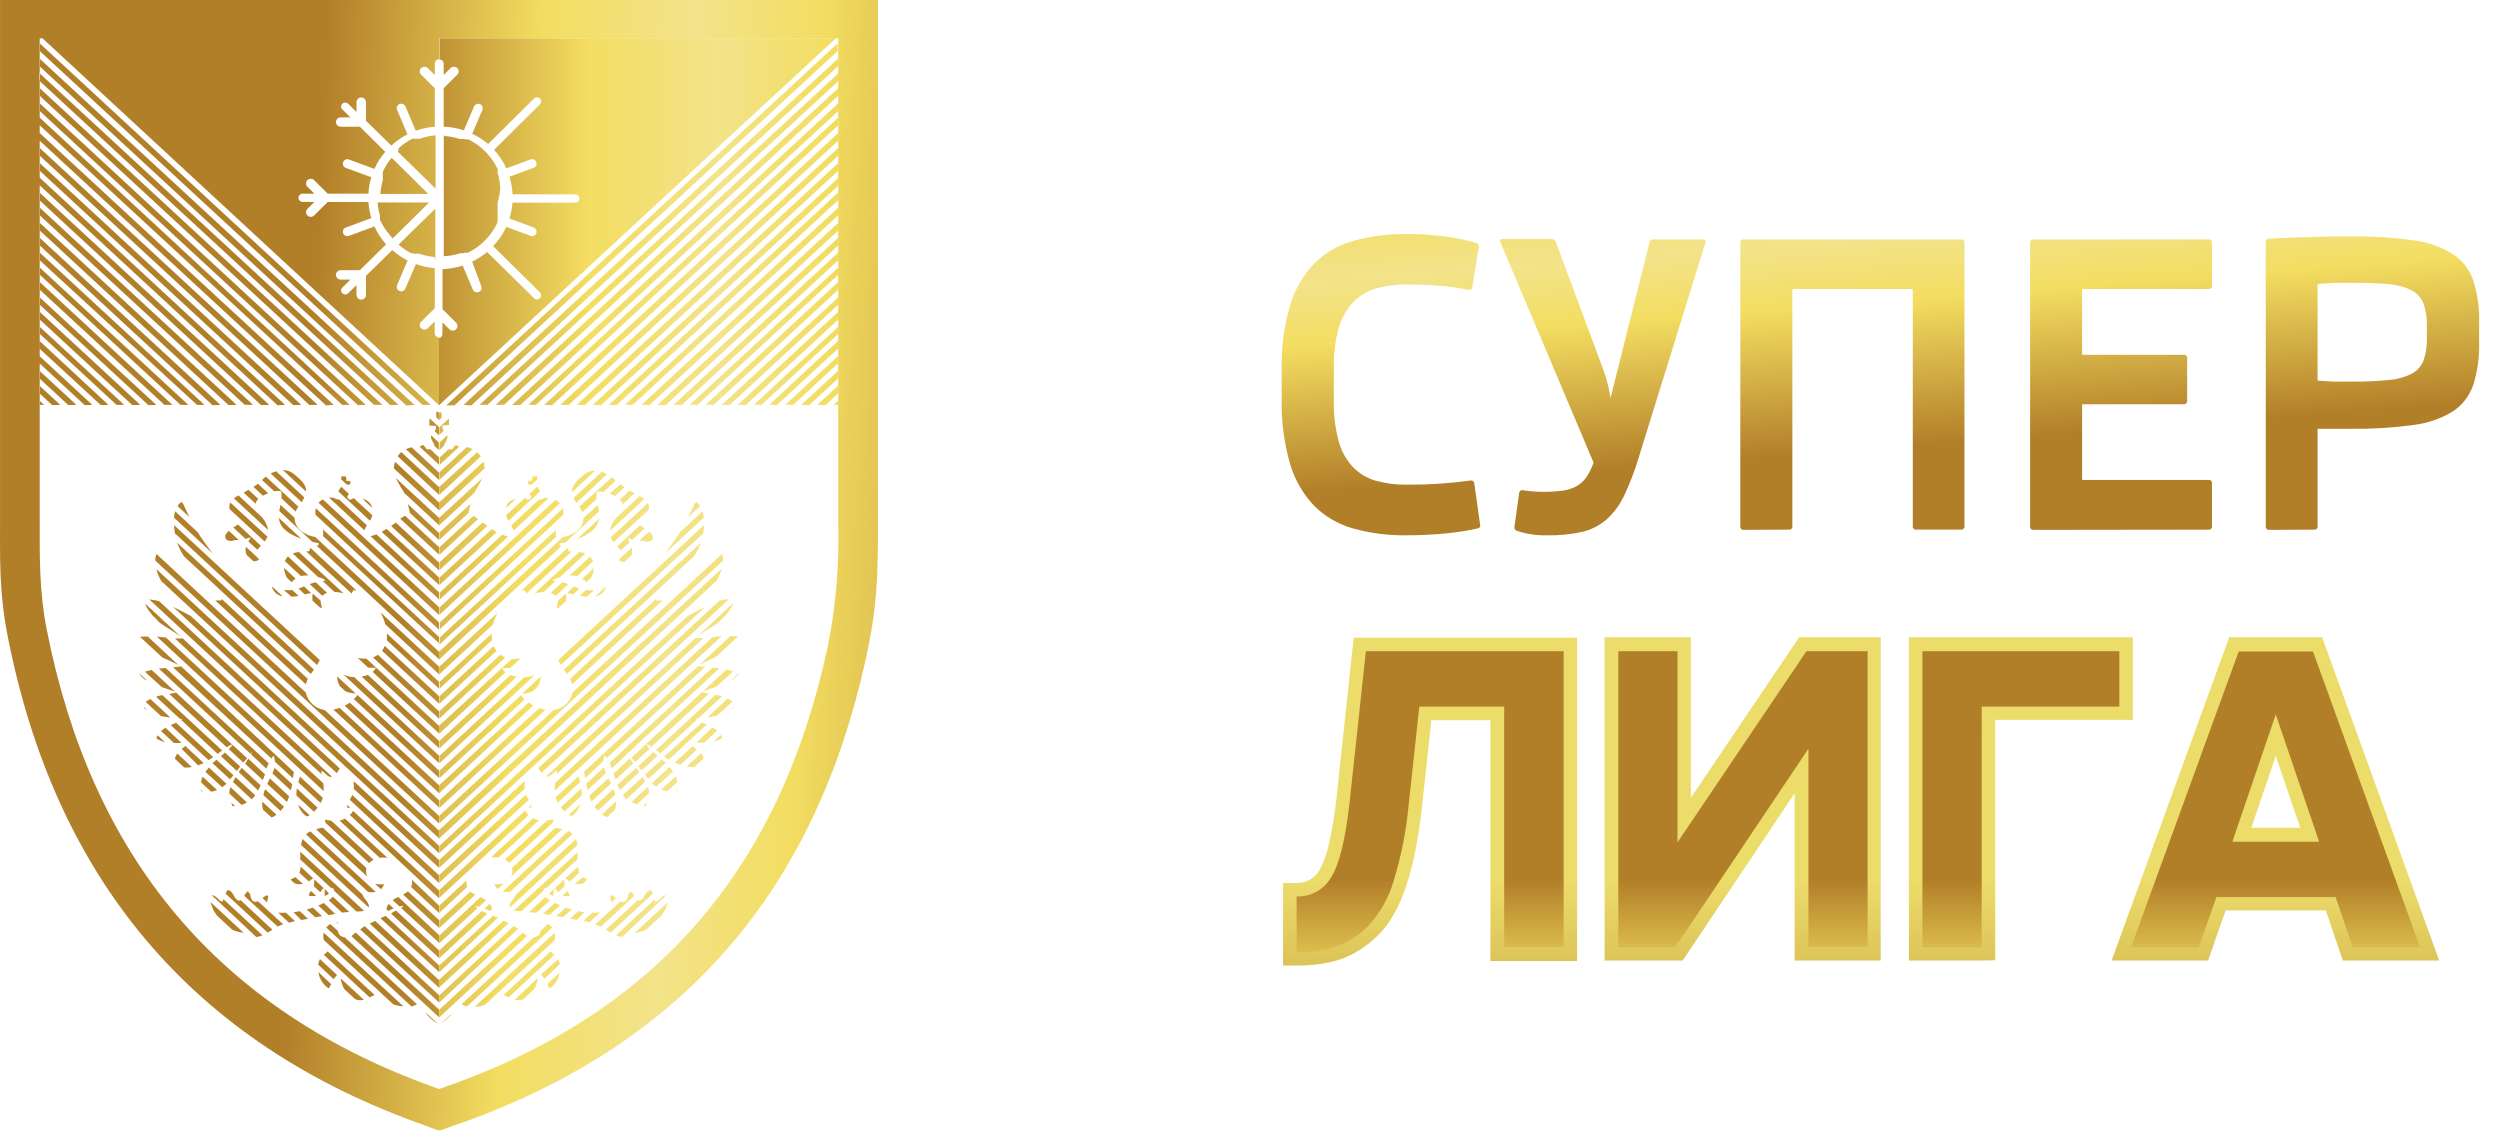 <?xml version="1.0" encoding="UTF-8"?> <svg xmlns="http://www.w3.org/2000/svg" width="88" height="40" viewBox="0 0 88 40" fill="none"> <path d="M45.164 33.521V31.082H45.64C45.803 31.086 45.964 31.046 46.106 30.965C46.248 30.885 46.366 30.769 46.448 30.627C46.595 30.359 46.701 30.07 46.763 29.771C46.884 29.253 46.974 28.728 47.032 28.199L47.651 22.449H55.514V33.83H52.462V25.351H50.385L50.048 28.451C49.989 28.982 49.914 29.477 49.822 29.936C49.742 30.352 49.636 30.763 49.505 31.166C49.394 31.511 49.25 31.844 49.074 32.161V32.161C48.922 32.441 48.73 32.699 48.506 32.925C48.316 33.111 48.108 33.277 47.885 33.421C47.672 33.561 47.444 33.675 47.204 33.76C46.965 33.839 46.721 33.897 46.472 33.933C46.196 33.97 45.918 33.988 45.64 33.987H45.164V33.511V33.521ZM46.117 31.979V33.02C46.192 33.02 46.267 33.02 46.337 32.996C46.528 32.969 46.715 32.925 46.897 32.863V32.863C47.063 32.807 47.221 32.729 47.368 32.633C47.535 32.518 47.691 32.387 47.834 32.242C47.993 32.081 48.131 31.899 48.243 31.7V31.7C48.386 31.436 48.505 31.16 48.598 30.874C48.716 30.509 48.812 30.137 48.886 29.76C48.969 29.345 49.039 28.877 49.096 28.359L49.523 24.402H53.407V32.865H54.561V23.394H48.506L47.968 28.291C47.91 28.861 47.815 29.427 47.685 29.985C47.599 30.384 47.453 30.768 47.252 31.123C47.129 31.336 46.963 31.521 46.766 31.668C46.569 31.814 46.344 31.918 46.106 31.974L46.117 31.979ZM80.968 29.137L80.107 26.611L79.246 29.137H80.968ZM80.556 24.982L82.3 30.096H77.913L80.107 23.665L80.556 24.982ZM85.187 33.811H82.469L81.867 32.047H78.341L77.725 33.811H74.329L78.468 22.43H81.74L85.86 33.811H85.187ZM83.147 32.855H84.509L81.081 23.394H79.13L75.691 32.849H77.052L77.669 31.085H82.547L83.15 32.849L83.147 32.855ZM69.754 33.811H67.193V22.43H75.075V25.34H70.231V33.8L69.754 33.811ZM68.14 32.855H69.273V24.392H74.117V23.394H68.145L68.14 32.855ZM58.969 33.811H56.482V22.43H59.518V28.082L63.331 22.43H66.2V33.811H63.172V27.923L59.23 33.811H58.969ZM57.432 32.855H58.716L64.114 24.787V32.855H65.25V23.394H63.829L58.568 31.199V23.394H57.432V32.855Z" fill="url(#paint0_linear_2761_335)"></path> <path d="M45.641 33.523V31.556C45.886 31.565 46.13 31.507 46.344 31.387C46.559 31.267 46.737 31.09 46.86 30.875C47.145 30.424 47.36 29.547 47.505 28.244L48.079 22.922H55.04V33.336H52.947V24.873H49.96L49.578 28.396C49.492 29.283 49.317 30.159 49.056 31.011C48.886 31.595 48.585 32.132 48.175 32.58C47.861 32.907 47.476 33.158 47.051 33.314C46.595 33.46 46.118 33.528 45.641 33.518V33.523ZM81.633 29.629L80.107 25.149L78.579 29.629H81.633ZM85.188 33.344H82.817L82.214 31.58H78.016L77.397 33.344H75.013L78.802 22.933H81.418L85.185 33.344H85.188ZM69.755 33.344H67.669V22.922H74.601V24.873H69.757L69.755 33.344ZM58.974 33.344H56.964V22.922H59.047V29.651L63.587 22.922H65.74V33.333H63.657V26.355L58.974 33.333V33.344Z" fill="url(#paint1_linear_2761_335)"></path> <path d="M49.496 18.843C48.872 18.851 48.25 18.772 47.648 18.607C47.129 18.466 46.654 18.194 46.27 17.816C45.869 17.399 45.575 16.89 45.411 16.333C45.197 15.589 45.097 14.816 45.115 14.041V13.022C45.097 12.251 45.197 11.483 45.411 10.743C45.574 10.189 45.868 9.683 46.267 9.269C46.652 8.89 47.126 8.616 47.645 8.475C48.247 8.31 48.87 8.23 49.494 8.239C49.728 8.239 49.959 8.239 50.191 8.258C50.422 8.277 50.645 8.293 50.855 8.32C51.065 8.347 51.267 8.383 51.455 8.423C51.625 8.457 51.793 8.499 51.959 8.551C51.976 8.554 51.992 8.562 52.005 8.572C52.02 8.582 52.031 8.595 52.04 8.61C52.049 8.625 52.055 8.642 52.057 8.659C52.059 8.676 52.058 8.694 52.053 8.71L51.827 10.103C51.827 10.121 51.822 10.138 51.814 10.153C51.806 10.168 51.794 10.182 51.78 10.191C51.766 10.201 51.749 10.207 51.732 10.209C51.715 10.21 51.697 10.208 51.681 10.201C51.333 10.13 50.981 10.081 50.627 10.055C50.268 10.027 49.909 10.014 49.55 10.014C49.173 10.008 48.797 10.055 48.434 10.155C48.127 10.243 47.849 10.41 47.626 10.64C47.389 10.898 47.217 11.209 47.123 11.548C46.997 12.005 46.939 12.477 46.951 12.951V14.108C46.94 14.586 46.997 15.062 47.12 15.523C47.21 15.864 47.381 16.177 47.618 16.436C47.841 16.666 48.119 16.833 48.425 16.921C48.791 17.021 49.169 17.068 49.547 17.062C49.949 17.062 50.331 17.049 50.694 17.024C51.057 17 51.412 16.962 51.752 16.916C51.768 16.911 51.786 16.91 51.803 16.913C51.82 16.916 51.836 16.923 51.85 16.933C51.864 16.943 51.876 16.956 51.884 16.972C51.892 16.987 51.896 17.004 51.897 17.022L52.096 18.442C52.108 18.477 52.108 18.515 52.096 18.55C52.072 18.576 52.041 18.594 52.007 18.602C51.856 18.637 51.684 18.672 51.49 18.702C51.297 18.732 51.095 18.756 50.88 18.778C50.664 18.799 50.436 18.816 50.201 18.826C49.967 18.837 49.733 18.843 49.496 18.843Z" fill="url(#paint2_linear_2761_335)"></path> <path d="M54.419 18.843C54.078 18.849 53.737 18.798 53.413 18.691C53.378 18.684 53.346 18.665 53.324 18.637C53.309 18.604 53.304 18.567 53.31 18.531L53.474 17.36C53.475 17.343 53.479 17.326 53.487 17.31C53.496 17.295 53.507 17.282 53.521 17.272C53.535 17.262 53.552 17.255 53.569 17.253C53.586 17.25 53.603 17.252 53.62 17.257C53.725 17.274 53.84 17.29 53.964 17.298C54.088 17.306 54.198 17.311 54.295 17.311C54.517 17.314 54.739 17.302 54.96 17.276C55.133 17.259 55.302 17.21 55.458 17.133C55.6 17.057 55.725 16.951 55.824 16.824C55.938 16.657 56.029 16.474 56.093 16.282L52.815 8.531C52.783 8.453 52.815 8.415 52.891 8.415H54.605C54.642 8.411 54.679 8.421 54.709 8.442C54.74 8.463 54.762 8.495 54.772 8.531L56.445 13.035C56.522 13.243 56.583 13.456 56.628 13.672C56.662 13.853 56.684 13.964 56.693 14.005L58.06 8.542C58.064 8.508 58.079 8.475 58.103 8.45C58.136 8.431 58.173 8.422 58.211 8.426H59.944C60.022 8.426 60.051 8.464 60.032 8.542L57.686 16.092C57.549 16.557 57.376 17.01 57.169 17.447C57.02 17.767 56.807 18.054 56.545 18.29C56.295 18.503 55.998 18.653 55.678 18.726C55.265 18.815 54.842 18.855 54.419 18.843Z" fill="url(#paint3_linear_2761_335)"></path> <path d="M61.383 18.651C61.366 18.653 61.349 18.652 61.333 18.646C61.317 18.641 61.302 18.632 61.29 18.62C61.278 18.608 61.269 18.593 61.264 18.577C61.258 18.561 61.257 18.543 61.259 18.526V8.551C61.257 8.534 61.258 8.517 61.264 8.501C61.269 8.485 61.278 8.47 61.29 8.458C61.302 8.446 61.317 8.437 61.333 8.432C61.349 8.426 61.366 8.425 61.383 8.427H69.025C69.042 8.425 69.059 8.426 69.075 8.432C69.091 8.437 69.105 8.446 69.117 8.458C69.129 8.47 69.138 8.485 69.144 8.501C69.149 8.517 69.151 8.534 69.149 8.551V18.518C69.151 18.535 69.149 18.552 69.144 18.569C69.138 18.585 69.129 18.599 69.117 18.611C69.105 18.623 69.091 18.633 69.075 18.638C69.059 18.644 69.042 18.645 69.025 18.643H67.453C67.437 18.645 67.42 18.644 67.404 18.638C67.388 18.633 67.373 18.623 67.361 18.611C67.349 18.599 67.34 18.585 67.335 18.569C67.329 18.552 67.327 18.535 67.33 18.518V10.172H63.091V18.518C63.093 18.535 63.092 18.552 63.086 18.569C63.081 18.585 63.072 18.599 63.06 18.611C63.048 18.623 63.033 18.633 63.017 18.638C63.001 18.644 62.984 18.645 62.968 18.643L61.383 18.651Z" fill="url(#paint4_linear_2761_335)"></path> <path d="M71.584 18.652C71.567 18.654 71.55 18.652 71.534 18.647C71.518 18.641 71.504 18.632 71.492 18.62C71.48 18.608 71.471 18.593 71.465 18.577C71.46 18.561 71.458 18.544 71.46 18.527V8.552C71.458 8.535 71.459 8.517 71.464 8.501C71.469 8.485 71.478 8.47 71.49 8.458C71.503 8.445 71.517 8.436 71.534 8.431C71.55 8.426 71.567 8.424 71.584 8.427H77.739C77.755 8.424 77.773 8.426 77.789 8.431C77.805 8.436 77.82 8.445 77.832 8.458C77.844 8.47 77.853 8.485 77.859 8.501C77.864 8.517 77.865 8.535 77.862 8.552V10.048C77.865 10.065 77.864 10.082 77.859 10.099C77.853 10.115 77.844 10.13 77.832 10.142C77.82 10.154 77.805 10.163 77.789 10.169C77.773 10.174 77.755 10.175 77.739 10.172H73.29V12.489H76.864C76.881 12.487 76.898 12.488 76.914 12.493C76.931 12.498 76.946 12.508 76.958 12.52C76.97 12.532 76.979 12.547 76.984 12.563C76.989 12.58 76.99 12.597 76.988 12.614V14.104C76.99 14.121 76.988 14.139 76.983 14.155C76.977 14.171 76.968 14.185 76.956 14.197C76.944 14.21 76.93 14.219 76.914 14.224C76.898 14.23 76.881 14.231 76.864 14.229H73.29V16.893H77.739C77.755 16.89 77.773 16.891 77.789 16.897C77.805 16.902 77.82 16.911 77.832 16.923C77.844 16.936 77.853 16.95 77.859 16.967C77.864 16.983 77.865 17.001 77.862 17.018V18.519C77.865 18.536 77.863 18.553 77.857 18.569C77.852 18.585 77.843 18.6 77.831 18.612C77.819 18.624 77.804 18.633 77.788 18.639C77.772 18.644 77.755 18.646 77.739 18.644L71.584 18.652Z" fill="url(#paint5_linear_2761_335)"></path> <path d="M79.879 18.652C79.862 18.654 79.845 18.652 79.829 18.647C79.813 18.641 79.798 18.632 79.786 18.62C79.774 18.608 79.765 18.593 79.76 18.577C79.754 18.561 79.753 18.544 79.755 18.527V8.53C79.753 8.513 79.755 8.496 79.76 8.48C79.765 8.463 79.774 8.448 79.786 8.436C79.798 8.423 79.812 8.414 79.829 8.408C79.844 8.401 79.862 8.399 79.879 8.4C80.113 8.384 80.363 8.373 80.627 8.365L81.407 8.341L82.147 8.322H82.763C83.498 8.312 84.232 8.358 84.959 8.46C85.448 8.519 85.919 8.684 86.34 8.942C86.675 9.163 86.928 9.49 87.058 9.872C87.209 10.35 87.279 10.85 87.265 11.351V12.064C87.279 12.568 87.209 13.071 87.058 13.552C86.927 13.933 86.675 14.26 86.34 14.481C85.919 14.738 85.448 14.9 84.959 14.958C84.232 15.058 83.498 15.103 82.763 15.094H82.462H82.118H81.797C81.698 15.094 81.625 15.094 81.579 15.094V18.519C81.582 18.536 81.58 18.553 81.574 18.569C81.569 18.585 81.56 18.6 81.548 18.612C81.536 18.624 81.522 18.633 81.505 18.639C81.489 18.644 81.472 18.646 81.456 18.644L79.879 18.652ZM82.79 9.958H82.505H82.174L81.848 9.977L81.579 9.994V13.397C81.652 13.397 81.743 13.414 81.848 13.416L82.174 13.433H82.505H82.79C83.222 13.437 83.654 13.418 84.085 13.376C84.365 13.355 84.639 13.281 84.892 13.156C85.082 13.054 85.229 12.888 85.309 12.687C85.395 12.434 85.434 12.166 85.425 11.899V11.476C85.434 11.209 85.395 10.943 85.309 10.69C85.23 10.489 85.082 10.322 84.892 10.221C84.64 10.096 84.365 10.021 84.085 10.002C83.654 9.964 83.222 9.95 82.79 9.958V9.958Z" fill="url(#paint6_linear_2761_335)"></path> <path fill-rule="evenodd" clip-rule="evenodd" d="M29.344 14.249L29.506 14.098V14.249H29.344ZM28.773 14.249L29.506 13.572V13.843L29.059 14.258L28.773 14.249ZM28.206 14.249L29.506 13.046V13.317L28.488 14.258L28.206 14.249ZM27.643 14.249L29.506 12.529V12.783L27.923 14.249H27.643ZM27.076 14.249L29.497 12.003V12.274L27.345 14.258L27.076 14.249ZM26.537 14.249L29.519 11.491V11.74L26.806 14.249H26.537V14.249ZM25.97 14.249L29.519 10.965V11.236L26.252 14.258L25.97 14.249ZM25.407 14.249L29.519 10.456V10.713L25.684 14.26L25.407 14.249ZM24.839 14.249L29.519 9.914V10.185L25.122 14.249H24.839ZM24.277 14.249L29.519 9.404V9.659L24.554 14.249H24.285H24.277ZM23.712 14.249L29.519 8.878V9.149L23.994 14.258L23.712 14.249ZM23.149 14.249L29.519 8.358V8.629L23.427 14.263L23.149 14.249ZM22.581 14.249L29.519 7.832V8.103L22.864 14.258L22.581 14.249ZM22 14.249L29.519 7.296V7.567L22.272 14.249H22ZM21.433 14.249L29.506 6.773V7.044L21.702 14.26L21.433 14.249ZM20.87 14.249L29.519 6.253V6.524L21.15 14.263L20.87 14.249ZM20.305 14.249L29.519 5.727V5.998L20.587 14.258L20.305 14.249ZM19.726 14.249L29.519 5.196V5.467L20.02 14.252L19.726 14.249ZM19.159 14.249L29.506 4.681V4.952L19.43 14.268L19.159 14.249ZM18.599 14.249L29.506 4.139V4.41L18.863 14.252L18.599 14.249ZM18.031 14.249L29.519 3.624V3.895L18.314 14.258H18.031V14.249ZM17.45 14.249L29.519 3.09V3.361L17.746 14.247L17.45 14.249ZM16.882 14.249L29.53 2.564V2.835L17.159 14.249H16.882ZM16.32 14.249L29.506 2.055V2.326L16.589 14.274L16.32 14.249ZM6.664 18.198L6.25 17.813C6.283 17.756 6.329 17.708 6.384 17.672L6.444 17.729L6.664 18.198ZM7.496 19.491C7.388 19.355 7.289 19.22 7.192 19.081C7.095 18.943 7.025 18.846 6.949 18.724L6.166 17.997C6.144 18.07 6.129 18.144 6.123 18.22L7.496 19.491ZM11.158 23.409L6.156 18.772C6.14 18.676 6.13 18.58 6.126 18.482L11.252 23.23C11.252 23.255 11.231 23.282 11.217 23.309C11.201 23.343 11.182 23.377 11.161 23.409H11.158ZM10.938 23.723L6.479 19.585C6.378 19.436 6.296 19.273 6.236 19.103L11.051 23.569L10.94 23.723H10.938ZM10.765 24.089L7.577 21.135H7.8V21.081L10.835 23.894C10.805 23.957 10.781 24.023 10.765 24.092V24.089ZM11.863 23.797C11.867 23.921 11.901 24.043 11.96 24.151L12.154 24.33C12.194 24.351 12.236 24.366 12.28 24.376C12.335 24.389 12.391 24.398 12.447 24.404C12.473 24.407 12.499 24.411 12.525 24.417V24.417L11.855 23.797H11.863ZM11.005 20.908C10.991 20.988 10.991 21.071 11.005 21.152L11.274 21.393H11.333C11.307 21.31 11.29 21.225 11.282 21.138L11.013 20.902L11.005 20.908ZM9.568 20.637C9.587 20.728 9.634 20.81 9.702 20.873C9.77 20.936 9.856 20.975 9.947 20.986L9.568 20.637ZM10.281 20.77C10.196 20.78 10.11 20.78 10.025 20.77H9.993L10.262 21.005C10.345 21.005 10.429 20.989 10.512 20.976L10.294 20.772L10.281 20.77ZM10.703 20.642L10.553 20.702L10.507 20.718L10.73 20.924L10.948 20.87L10.703 20.642V20.642ZM11.115 20.498C11.069 20.505 11.024 20.516 10.981 20.531L10.9 20.561L11.347 20.973C11.393 20.925 11.451 20.889 11.513 20.867L11.115 20.498V20.498ZM9.996 19.986C10.004 20.114 10.043 20.238 10.109 20.347L10.265 20.493C10.308 20.447 10.355 20.404 10.405 20.366L9.996 19.986ZM10.133 19.588C10.095 19.624 10.065 19.668 10.044 19.715L10.028 19.753L10.593 20.276C10.668 20.258 10.745 20.251 10.822 20.255H10.854L10.136 19.585L10.133 19.588ZM10.515 19.431C10.443 19.44 10.371 19.458 10.303 19.482L11.201 20.314C11.297 20.337 11.388 20.375 11.47 20.428C11.434 20.44 11.398 20.449 11.36 20.455L11.769 20.835C11.877 20.84 11.985 20.856 12.089 20.883L10.521 19.431H10.515ZM10.927 19.285C10.865 19.341 10.962 19.358 10.849 19.409H10.779L12.377 20.892C12.393 20.864 12.409 20.824 12.444 20.767C12.483 20.773 12.521 20.782 12.557 20.794L10.927 19.285ZM9.815 18.23L10.607 18.965C10.017 18.751 9.842 18.501 9.815 18.23ZM8.658 19.244C8.64 19.318 8.64 19.395 8.658 19.469C8.664 19.492 8.673 19.515 8.685 19.537L8.914 19.751C8.948 19.758 8.983 19.757 9.016 19.749C9.05 19.74 9.081 19.724 9.108 19.702C9.129 19.672 9.129 19.702 9.092 19.664L9.062 19.623L8.65 19.244H8.658ZM8.056 18.686L8.403 19.008H8.376C8.302 19.004 8.229 19.016 8.16 19.043C7.988 19.043 7.905 18.978 7.934 18.835C7.965 18.778 8.006 18.727 8.056 18.686V18.686ZM8.376 18.461L9.183 19.211C9.132 19.268 9.089 19.312 9.059 19.352L8.742 19.06C8.773 19.014 8.8 18.966 8.822 18.916C8.762 18.93 8.703 18.948 8.645 18.97L8.212 18.569C8.284 18.52 8.349 18.485 8.373 18.463L8.376 18.461ZM8.107 17.688C8.094 17.714 8.085 17.742 8.08 17.77C8.071 17.819 8.071 17.869 8.08 17.919L9.315 19.062C9.356 19.01 9.389 18.953 9.414 18.892L8.107 17.688V17.688ZM8.392 17.436C8.336 17.468 8.283 17.503 8.233 17.542L9.441 18.659C9.408 18.49 9.331 18.333 9.218 18.203L8.392 17.436V17.436ZM8.752 17.247L9.092 17.561C9.043 17.606 9.011 17.666 9 17.732L8.575 17.339L8.752 17.244V17.247ZM9.078 17.027C9.027 17.068 8.973 17.106 8.922 17.141L9.256 17.45C9.314 17.416 9.375 17.387 9.439 17.363L9.086 17.035L9.078 17.027ZM10.771 17.298C10.787 17.076 10.628 16.916 10.354 16.691C10.243 16.597 10.103 16.546 9.958 16.547L10.765 17.298H10.771ZM10.62 17.677C10.655 17.624 10.686 17.568 10.711 17.509L9.719 16.588C9.653 16.608 9.59 16.636 9.53 16.669L10.62 17.677ZM10.415 18.014L9.912 17.547C9.915 17.51 9.915 17.471 9.912 17.434L9.896 17.295C9.816 17.278 9.734 17.278 9.654 17.295L9.223 16.897C9.266 16.854 9.311 16.813 9.358 16.775L10.502 17.835C10.463 17.889 10.431 17.948 10.407 18.011L10.415 18.014ZM11.879 17.016C11.879 17.033 11.879 17.043 11.914 17.052L11.879 17.016ZM12.213 17.065C12.377 17.024 12.291 17.114 12.342 16.984C12.288 16.902 12.342 16.938 12.194 16.927C12.194 16.743 12.175 16.759 12.019 16.772C12.006 16.821 12.019 16.84 12.001 16.865L12.213 17.065ZM13.104 17.878L12.767 17.566C12.849 17.579 12.925 17.616 12.986 17.673C13.046 17.73 13.087 17.805 13.104 17.886V17.878ZM13.02 18.328L11.917 17.304C11.917 17.228 11.979 17.211 12.011 17.13L12.28 17.385C12.251 17.485 12.165 17.434 12.28 17.585C12.418 17.585 12.391 17.572 12.444 17.526L13.107 18.138C13.089 18.205 13.062 18.269 13.026 18.328H13.02ZM12.827 18.667L11.586 17.518C11.626 17.514 11.667 17.514 11.707 17.518C11.772 17.518 11.869 17.61 11.928 17.575L12.915 18.491C12.878 18.544 12.848 18.602 12.827 18.664V18.667ZM15.453 14.778L15.356 14.686V14.496H15.424L15.45 14.521V14.778H15.453ZM15.453 15.304V15.033L15.141 14.743H15.114V14.979L15.348 14.995C15.353 15.027 15.351 15.06 15.342 15.092C15.334 15.123 15.319 15.153 15.3 15.179L15.453 15.323V15.304ZM15.453 15.846L15.281 15.686C15.286 15.667 15.286 15.648 15.281 15.629C15.173 15.472 15.154 15.385 15.176 15.323L15.445 15.572V15.843L15.453 15.846ZM15.453 16.371V16.1L15.146 15.813H15.014C14.866 15.575 14.893 15.686 14.767 15.721L15.464 16.366L15.453 16.371ZM15.453 16.892V16.637L14.49 15.743C14.419 15.757 14.352 15.78 14.288 15.813L15.453 16.897V16.892ZM15.453 17.417V17.146L14.124 15.913C14.077 15.957 14.034 16.005 13.997 16.057L15.453 17.417ZM15.453 17.959L13.863 16.485C13.864 16.407 13.879 16.329 13.906 16.255L15.453 17.688V17.959ZM15.453 18.485L14.239 17.36C14.125 17.186 14.021 17.005 13.927 16.819L15.458 18.233V18.504L15.453 18.485ZM15.453 19.005L14.414 18.043H14.431C14.404 17.954 14.382 17.851 14.358 17.745L15.453 18.762V19.005ZM15.453 19.531V19.26L14.256 18.152L14.089 18.26L15.456 19.523L15.453 19.531ZM15.453 20.073V19.802L13.93 18.393L13.768 18.515L15.453 20.073ZM15.453 20.599V20.328L13.607 18.615C13.551 18.653 13.495 18.688 13.438 18.721L15.453 20.588V20.599ZM15.453 21.119V20.848L13.252 18.81C13.184 18.838 13.114 18.859 13.042 18.873L15.464 21.106L15.453 21.119ZM15.453 21.645V21.374L11.368 17.58C11.309 17.608 11.255 17.647 11.212 17.697L15.453 21.645ZM15.453 22.165V21.908L11.113 17.886V17.913C11.094 17.983 11.094 18.055 11.113 18.125L15.453 22.165ZM15.453 22.691V22.42L11.357 18.626C11.38 18.698 11.384 18.774 11.371 18.848C11.371 18.848 11.371 18.848 11.371 18.87L15.477 22.664L15.453 22.691ZM15.453 23.211V22.94L11.096 18.902C10.79 18.862 10.364 18.631 10.37 18.23L9.872 17.77C9.856 17.84 9.84 17.913 9.829 17.986L10.991 19.07L11.102 19.098C11.296 19.136 11.201 19.098 11.215 19.173C11.148 19.255 11.266 19.173 11.158 19.206H11.142L15.448 23.203L15.453 23.211ZM15.453 23.737V23.466L13.392 21.553C13.465 21.685 13.522 21.826 13.561 21.973L15.445 23.726L15.453 23.737ZM15.453 24.249V24L13.615 22.295C13.625 22.375 13.625 22.456 13.615 22.536L15.464 24.249H15.453ZM15.453 24.775V24.504L13.545 22.737C13.52 22.797 13.486 22.854 13.446 22.905L15.453 24.767V24.775ZM15.453 25.295V25.038L13.3 23.046C13.248 23.086 13.191 23.119 13.131 23.143L15.45 25.295H15.453ZM15.453 25.821V25.55L12.902 23.187C12.799 23.189 12.696 23.181 12.595 23.162L12.959 23.501C13.048 23.507 13.138 23.507 13.228 23.501C13.204 23.559 13.166 23.61 13.117 23.65L15.442 25.805L15.453 25.821ZM15.453 26.346V26.076L12.95 23.756C12.879 23.784 12.804 23.803 12.727 23.813L15.453 26.338V26.346ZM15.453 26.869V26.599L12.466 23.832C12.334 23.834 12.204 23.803 12.087 23.742L15.453 26.859V26.869ZM15.453 27.395V27.124L12.585 24.463C12.547 24.516 12.504 24.564 12.455 24.607L15.453 27.384V27.395ZM15.453 27.916L12.132 24.84C12.195 24.808 12.257 24.773 12.315 24.734L15.466 27.653V27.91L15.453 27.916ZM15.453 28.441V28.17L11.955 24.918C11.883 24.944 11.809 24.963 11.734 24.975L15.466 28.433L15.453 28.441ZM15.453 28.983L5.464 19.732C5.465 19.651 5.478 19.572 5.504 19.496L10.76 24.374C10.797 24.533 10.88 24.677 11 24.788C11.119 24.899 11.269 24.971 11.43 24.994L15.453 28.72V28.991V28.983ZM15.453 29.509L5.674 20.45C5.637 20.385 5.604 20.318 5.574 20.249C5.546 20.179 5.523 20.106 5.504 20.032L15.461 29.246V29.517L15.453 29.509ZM15.453 30.029L6.088 21.358C6.301 21.458 6.505 21.574 6.713 21.68L15.456 29.774V30.032L15.453 30.029ZM14.971 35.631L15.031 35.72C15.134 35.84 15.254 35.943 15.389 36.026H15.402L14.971 35.631V35.631ZM11.998 34.433C11.997 34.451 11.997 34.469 11.998 34.487C12.014 34.569 12.04 34.649 12.073 34.725C12.087 34.758 12.1 34.785 12.114 34.812L12.496 35.167C12.593 35.213 12.704 35.222 12.808 35.194L11.987 34.433H11.998ZM11.209 34.227C11.226 34.34 11.266 34.449 11.327 34.546C11.389 34.642 11.469 34.725 11.565 34.788C11.608 34.753 11.565 34.788 11.616 34.723L11.656 34.642L11.209 34.219V34.227ZM11.266 33.755C11.23 33.817 11.208 33.885 11.201 33.956L11.739 34.465C11.778 34.414 11.819 34.366 11.863 34.319L11.255 33.755H11.266ZM11.535 33.484C11.492 33.529 11.446 33.57 11.398 33.609L13.012 35.11C13.072 35.081 13.128 35.048 13.187 35.024L11.527 33.484H11.535ZM11.406 32.839L14.199 35.422C14.117 35.418 14.034 35.407 13.954 35.387L13.838 35.349L11.4 33.092C11.374 33.004 11.373 32.911 11.398 32.823L11.406 32.839ZM11.901 32.514V32.465H11.847L11.898 32.511L11.901 32.514ZM12.132 32.991L14.678 35.349C14.618 35.385 14.553 35.411 14.484 35.427L11.484 32.65C11.522 32.598 11.572 32.556 11.629 32.528L11.898 32.774C11.904 32.826 11.925 32.875 11.957 32.915C12.005 32.961 12.067 32.988 12.132 32.991V32.991ZM12.531 32.834L15.461 35.544V35.815L12.367 32.948C12.423 32.91 12.475 32.867 12.523 32.818L12.531 32.834ZM12.835 32.598L15.461 35.037V35.292L12.679 32.715C12.729 32.675 12.781 32.638 12.835 32.604V32.598ZM13.201 32.411L15.461 34.506V34.777L13.012 32.509C13.066 32.479 13.131 32.452 13.201 32.419V32.411ZM13.577 32.241L15.461 33.986V34.219L13.392 32.322L13.577 32.238V32.241ZM13.951 32.062L15.461 33.46V33.731L13.768 32.162C13.825 32.108 13.887 32.075 13.943 32.051L13.951 32.062ZM13.682 31.815L13.855 31.978C13.79 32.005 13.731 32.037 13.664 32.062L13.602 32.005C13.614 31.936 13.642 31.871 13.682 31.815V31.815ZM14.005 31.579C13.941 31.61 13.879 31.644 13.82 31.682L14.062 31.907C14.111 31.896 14.16 31.89 14.21 31.888C14.182 31.915 14.152 31.939 14.121 31.961L15.466 33.197V32.926L14.016 31.571L14.005 31.579ZM14.355 31.379C14.334 31.398 14.312 31.415 14.288 31.43L14.188 31.487L15.456 32.661V32.39L14.355 31.371V31.379ZM14.503 30.994C14.513 31.071 14.502 31.15 14.471 31.222L15.456 32.135V31.877L14.5 30.967L14.503 30.994ZM13.408 31.3C13.457 31.252 13.496 31.195 13.524 31.132C13.417 31.134 13.311 31.128 13.206 31.113L13.413 31.306L13.408 31.3ZM7.41 31.753C7.453 31.924 7.529 32.086 7.636 32.227L8.174 32.726C8.302 32.784 8.438 32.82 8.578 32.834L7.41 31.753ZM7.875 31.661L9.24 32.923C9.17 32.953 9.097 32.973 9.022 32.983L7.45 31.509C7.641 31.525 7.671 31.696 7.832 31.747C7.832 31.718 7.859 31.68 7.873 31.639L7.875 31.661ZM8.465 31.682L9.592 32.728L9.423 32.829L7.942 31.457C7.958 31.411 7.981 31.367 8.01 31.327C8.233 31.357 8.209 31.639 8.408 31.709L8.465 31.682V31.682ZM9.075 31.726C9.05 31.738 9.023 31.744 8.995 31.744C8.967 31.744 8.939 31.738 8.914 31.726C8.831 31.661 8.825 31.569 8.798 31.455L8.715 31.376C8.666 31.42 8.626 31.472 8.596 31.531L9.772 32.614C9.837 32.584 9.902 32.557 9.966 32.533L9.075 31.72V31.726ZM9.398 31.761L9.444 31.552L9.396 31.509C9.339 31.537 9.287 31.571 9.24 31.612L9.398 31.761V31.761ZM10.076 32.138L10.383 32.422C10.313 32.438 10.243 32.457 10.173 32.479L9.791 32.124C9.886 32.135 9.982 32.135 10.076 32.124V32.138ZM10.569 32.07L10.332 32.113L10.601 32.384C10.682 32.368 10.76 32.354 10.841 32.343L10.555 32.072L10.569 32.07ZM11.005 31.953L10.851 31.999L10.795 32.016L11.099 32.287L11.336 32.249L11.005 31.94V31.953ZM11.395 31.788C11.33 31.82 11.266 31.848 11.204 31.875L11.573 32.216L11.772 32.173H11.801L11.392 31.78L11.395 31.788ZM11.715 31.566C11.672 31.613 11.623 31.654 11.57 31.688L12.041 32.124C12.125 32.112 12.209 32.105 12.294 32.102L11.715 31.56V31.566ZM11.43 31.295V31.531C11.46 31.527 11.488 31.518 11.514 31.502C11.539 31.487 11.561 31.466 11.578 31.441L11.43 31.295ZM10.946 31.365C10.904 31.409 10.877 31.465 10.868 31.525C10.951 31.549 11.04 31.549 11.123 31.525L10.946 31.363V31.365ZM11.061 30.953C11.063 31.033 11.058 31.113 11.045 31.192L11.277 31.406L11.303 31.368C11.357 31.295 11.341 31.292 11.398 31.265L11.061 30.953ZM10.413 30.872C10.348 30.897 10.286 30.927 10.227 30.962L10.373 31.094C10.459 31.125 10.552 31.133 10.642 31.116H10.666L10.397 30.875L10.413 30.872ZM10.58 30.506V30.541C10.573 30.602 10.559 30.662 10.539 30.72L10.87 31.026C10.924 30.989 10.97 30.948 11.021 30.913L10.585 30.506H10.58ZM10.58 29.989L12.819 32.064C12.73 32.079 12.64 32.086 12.55 32.086L11.774 31.368C11.762 31.316 11.732 31.271 11.688 31.241L11.669 31.27L10.569 30.252C10.569 30.165 10.569 30.075 10.569 29.98L10.58 29.989ZM10.652 29.533L12.759 31.487C12.829 31.682 13.028 31.785 12.975 31.942L10.596 29.742C10.607 29.672 10.625 29.603 10.65 29.536L10.652 29.533ZM10.921 29.262L13.225 31.395C13.136 31.416 13.044 31.416 12.956 31.395L10.773 29.373C10.819 29.326 10.873 29.286 10.932 29.257L10.921 29.262ZM11.382 29.151L12.897 30.555C12.871 30.659 12.885 30.769 12.934 30.864L11.131 29.195C11.207 29.157 11.29 29.146 11.379 29.132L11.382 29.151ZM11.669 28.894L13.15 30.265C13.091 30.294 13.038 30.334 12.993 30.382L11.457 28.959C11.448 28.923 11.443 28.887 11.441 28.851L11.669 28.894V28.894ZM12.146 28.815L13.639 30.197C13.55 30.182 13.459 30.182 13.37 30.197L11.955 28.886C12.005 28.874 12.053 28.858 12.1 28.837L12.154 28.815H12.146ZM12.431 28.544L15.456 31.346V31.617L12.315 28.688C12.364 28.645 12.405 28.592 12.434 28.533L12.431 28.544ZM12.221 28.349C12.217 28.377 12.217 28.405 12.221 28.433H12.332L12.232 28.341L12.221 28.349ZM12.393 27.978L15.456 30.812V31.083L12.315 28.154C12.348 28.093 12.378 28.031 12.404 27.967L12.393 27.978ZM12.453 27.506C12.454 27.539 12.454 27.571 12.453 27.604C12.457 27.658 12.457 27.712 12.453 27.767L15.456 30.55V30.279L12.45 27.495L12.453 27.506ZM11.852 27.211L5.254 21.1C5.373 21.109 5.49 21.13 5.604 21.163L11.957 27.048C11.927 27.105 11.892 27.16 11.852 27.211V27.211ZM11.344 27.276L6.158 22.474C6.255 22.474 6.349 22.474 6.427 22.474C6.263 22.295 5.833 22.089 5.62 21.916C5.55 21.856 5.526 21.81 5.453 21.745C5.391 21.693 5.337 21.631 5.292 21.564C5.211 21.471 5.148 21.363 5.109 21.247L11.686 27.338C11.556 27.39 11.476 27.216 11.314 27.127C11.314 27.176 11.314 27.224 11.314 27.271L11.344 27.276ZM11.395 27.848L5.523 22.409L5.841 22.442L11.379 27.571C11.391 27.661 11.396 27.752 11.395 27.842V27.848ZM10.496 28.322C10.543 28.493 10.65 28.642 10.798 28.739C10.833 28.73 10.866 28.716 10.897 28.696L10.496 28.322ZM10.461 27.764L11.18 28.43C11.14 28.481 11.097 28.529 11.051 28.574L10.432 28C10.431 27.917 10.438 27.834 10.45 27.753L10.461 27.764ZM10.555 27.333C10.537 27.398 10.518 27.468 10.502 27.539L11.287 28.268C11.308 28.227 11.326 28.186 11.341 28.143C11.349 28.122 11.355 28.1 11.36 28.078L10.553 27.333H10.555ZM9.231 28.216L9.732 28.677C9.68 28.718 9.623 28.752 9.562 28.777L9.261 28.506C9.235 28.414 9.225 28.318 9.231 28.222V28.216ZM9.331 27.78C9.307 27.851 9.285 27.918 9.269 27.986L9.875 28.547C9.918 28.498 9.958 28.447 9.996 28.398L9.331 27.78V27.78ZM9.501 27.401C9.468 27.466 9.436 27.528 9.406 27.59L10.101 28.23C10.116 28.199 10.129 28.167 10.141 28.135C10.155 28.1 10.167 28.064 10.176 28.027L9.501 27.401ZM9.665 27.029L10.289 27.607C10.273 27.68 10.254 27.75 10.235 27.821L9.589 27.222C9.619 27.159 9.644 27.095 9.665 27.029V27.029ZM8.134 28.246L8.279 28.379C8.248 28.382 8.218 28.382 8.187 28.379C8.163 28.322 8.147 28.276 8.131 28.235L8.134 28.246ZM8.109 27.704C8.085 27.777 8.072 27.854 8.072 27.932L8.505 28.333C8.57 28.309 8.633 28.28 8.693 28.246L8.109 27.704V27.704ZM8.295 27.357L8.984 27.994C8.949 28.047 8.907 28.094 8.86 28.135L8.198 27.523C8.225 27.471 8.26 27.417 8.295 27.357ZM8.518 27.038L9.175 27.645C9.145 27.707 9.118 27.769 9.086 27.826L8.4 27.173C8.435 27.127 8.473 27.073 8.516 27.019L8.518 27.038ZM8.75 26.715L9.328 27.257C9.304 27.322 9.277 27.392 9.25 27.458L8.631 26.886C8.672 26.805 8.709 26.748 8.747 26.696L8.75 26.715ZM7.071 27.799V27.845L7.132 27.861L7.071 27.799ZM7.13 27.336L7.644 27.81C7.576 27.838 7.506 27.858 7.434 27.869L7.076 27.539C7.085 27.469 7.104 27.4 7.132 27.336H7.13ZM7.353 27.016L7.972 27.588C7.924 27.631 7.874 27.672 7.821 27.71L7.229 27.168C7.267 27.116 7.308 27.067 7.353 27.021V27.016ZM7.622 26.745L8.217 27.287L8.096 27.433L7.482 26.864C7.515 26.832 7.566 26.788 7.622 26.739V26.745ZM7.916 26.487L8.454 26.983L8.338 27.138L7.776 26.617L7.921 26.487H7.916ZM8.185 26.216L8.699 26.691C8.65 26.742 8.604 26.794 8.564 26.842L8.053 26.368C8.102 26.323 8.146 26.272 8.185 26.216V26.216ZM6.253 26.534L6.753 27C6.665 27.018 6.574 27.024 6.484 27.016L6.156 26.71C6.172 26.632 6.21 26.56 6.266 26.504L6.253 26.534ZM6.546 26.282L7.17 26.859C7.108 26.889 7.041 26.916 6.974 26.94L6.395 26.36C6.449 26.317 6.505 26.279 6.551 26.241L6.546 26.282ZM5.55 25.883C5.53 25.917 5.514 25.954 5.502 25.991C5.594 26.052 5.696 26.096 5.803 26.122L5.55 25.883ZM5.819 25.612L6.392 26.154C6.306 26.154 6.212 26.154 6.123 26.154L5.666 25.731C5.715 25.688 5.768 25.65 5.825 25.618L5.819 25.612ZM6.193 25.436L7.504 26.65C7.447 26.688 7.394 26.726 7.34 26.756L6.664 26.13L6.008 25.523L6.196 25.439L6.193 25.436ZM5.074 24.921L5.208 25.043C5.164 25.004 5.127 24.956 5.101 24.902L5.074 24.921ZM5.295 24.604C5.235 24.631 5.179 24.666 5.128 24.707L5.666 25.208C5.776 25.23 5.889 25.244 5.994 25.254L5.292 24.604H5.295ZM5.717 24.469L7.819 26.417L7.663 26.536L6.384 25.349L6.419 25.333C6.391 25.317 6.36 25.305 6.328 25.298L5.494 24.526L5.547 24.506C5.603 24.49 5.66 24.478 5.717 24.469V24.469ZM6.201 24.382L8.169 26.203C8.103 26.23 8.04 26.264 7.98 26.303L5.954 24.425C6.061 24.409 6.158 24.393 6.201 24.382ZM4.883 23.696C4.958 23.816 5.068 23.911 5.198 23.967L4.883 23.696ZM5.33 23.574L6.166 24.349C6.037 24.295 5.87 24.246 5.696 24.187L5.101 23.645L5.233 23.607L5.33 23.585V23.574ZM5.83 23.509L9.458 26.869C9.428 26.929 9.401 26.991 9.374 27.056L8.836 26.55C8.856 26.517 8.872 26.483 8.884 26.447C8.868 26.474 8.844 26.504 8.82 26.536L5.591 23.536L5.86 23.509H5.83ZM6.341 23.463L6.091 23.49L9.554 26.699C9.577 26.664 9.602 26.631 9.63 26.601C9.66 26.666 9.676 26.738 9.675 26.81L10.308 27.395C10.324 27.319 10.338 27.246 10.348 27.176L6.368 23.447L6.341 23.463ZM5.722 23.149L5.957 23.252L6.277 23.406L5.2 22.404C5.11 22.402 5.02 22.407 4.931 22.42L5.72 23.149H5.722ZM15.426 14.268V11.903C15.465 11.903 15.502 11.887 15.53 11.86C15.557 11.833 15.573 11.796 15.574 11.756V11.347L15.819 11.591C15.851 11.621 15.893 11.638 15.936 11.638C15.98 11.638 16.022 11.621 16.053 11.591V11.591C16.069 11.576 16.081 11.558 16.089 11.538C16.098 11.518 16.102 11.496 16.102 11.475C16.102 11.453 16.098 11.431 16.089 11.411C16.081 11.391 16.069 11.373 16.053 11.358L15.577 10.884V9.475C15.818 9.466 16.056 9.423 16.285 9.347L16.645 10.195C16.663 10.234 16.695 10.264 16.734 10.279C16.773 10.294 16.817 10.293 16.855 10.277V10.277C16.874 10.269 16.892 10.258 16.906 10.243C16.921 10.228 16.933 10.211 16.94 10.192C16.948 10.172 16.952 10.152 16.952 10.131C16.951 10.11 16.947 10.09 16.939 10.071L16.621 9.209C16.809 9.118 16.985 9.004 17.146 8.87L18.798 10.496C18.826 10.524 18.863 10.539 18.902 10.539C18.94 10.539 18.977 10.524 19.005 10.496C19.032 10.469 19.047 10.432 19.047 10.393C19.047 10.355 19.032 10.318 19.005 10.29L17.358 8.664C17.549 8.466 17.706 8.237 17.821 7.987L18.674 8.301C18.713 8.316 18.757 8.314 18.795 8.297C18.833 8.28 18.863 8.248 18.879 8.209V8.209C18.893 8.17 18.891 8.126 18.873 8.088C18.855 8.05 18.824 8.021 18.785 8.006L17.934 7.692C17.99 7.51 18.025 7.323 18.039 7.133H20.246C20.265 7.134 20.284 7.131 20.302 7.124C20.32 7.117 20.337 7.107 20.351 7.093C20.365 7.08 20.376 7.064 20.384 7.046C20.392 7.028 20.396 7.009 20.396 6.99C20.396 6.95 20.38 6.913 20.352 6.885C20.325 6.857 20.288 6.841 20.248 6.841H18.042C18.034 6.63 17.997 6.421 17.934 6.22L18.785 5.906C18.804 5.899 18.822 5.889 18.837 5.875C18.853 5.861 18.865 5.844 18.874 5.826C18.883 5.807 18.887 5.787 18.888 5.766C18.889 5.745 18.886 5.725 18.879 5.705V5.705C18.863 5.666 18.833 5.635 18.795 5.618C18.757 5.6 18.713 5.599 18.674 5.613L17.824 5.927C17.714 5.687 17.568 5.466 17.391 5.272L19.005 3.675C19.032 3.648 19.047 3.611 19.047 3.572C19.047 3.534 19.032 3.497 19.005 3.47C18.977 3.442 18.94 3.427 18.902 3.427C18.863 3.427 18.826 3.442 18.798 3.47L17.183 5.068C17.012 4.924 16.823 4.803 16.621 4.708L16.979 3.871C16.987 3.852 16.991 3.831 16.991 3.81C16.991 3.79 16.987 3.769 16.98 3.75C16.972 3.731 16.96 3.714 16.946 3.699C16.931 3.684 16.914 3.673 16.895 3.665C16.856 3.649 16.813 3.649 16.774 3.664C16.735 3.68 16.703 3.71 16.686 3.749L16.328 4.589C16.098 4.511 15.859 4.467 15.617 4.459V3.104L16.096 2.629C16.112 2.614 16.124 2.596 16.132 2.576C16.141 2.556 16.145 2.535 16.145 2.513C16.145 2.491 16.141 2.47 16.132 2.45C16.124 2.43 16.112 2.412 16.096 2.396V2.396C16.065 2.366 16.023 2.349 15.979 2.349C15.936 2.349 15.894 2.366 15.862 2.396L15.617 2.64V2.242C15.617 2.203 15.601 2.166 15.573 2.138C15.545 2.111 15.508 2.096 15.469 2.096V1.348H29.422L15.469 14.249L15.426 14.268ZM15.585 4.784C15.787 4.792 15.987 4.828 16.18 4.892V4.892H16.204H16.233H16.26H16.285H16.306H16.352L16.384 4.906H16.416H16.451H16.47H16.484C16.649 4.986 16.804 5.087 16.944 5.207V5.207C17.018 5.27 17.088 5.338 17.154 5.41V5.41C17.302 5.571 17.424 5.753 17.517 5.952V5.952V5.979V6.006V6.036V6.074C17.567 6.24 17.597 6.412 17.606 6.586V6.602C17.606 6.624 17.606 6.646 17.606 6.667C17.593 6.823 17.563 6.976 17.517 7.125V7.125V7.15V7.662V7.692V7.708V7.735V7.751V7.778V7.795L17.504 7.83V7.849C17.287 8.306 16.922 8.675 16.47 8.897V8.897H16.457H16.419H16.406H16.373H16.352V8.897L16.314 8.914H16.29H16.263H16.239H16.22H16.206C16.017 8.975 15.819 9.011 15.62 9.019V9.019V4.757L15.585 4.784ZM15.711 14.268H15.997L29.479 1.803V1.532L15.711 14.268Z" fill="url(#paint7_linear_2761_335)"></path> <path fill-rule="evenodd" clip-rule="evenodd" d="M1.551 14.251L1.387 14.1V14.251H1.551ZM2.122 14.251L1.387 13.574V13.845L1.836 14.259L2.122 14.251ZM2.689 14.251L1.387 13.048V13.319L2.404 14.259L2.689 14.251ZM3.249 14.251L1.398 12.541V12.796L2.983 14.262L3.249 14.251ZM3.817 14.251L1.395 12.005V12.276L3.548 14.259L3.817 14.251ZM4.371 14.251L1.387 11.493V11.742L4.102 14.251H4.371ZM4.939 14.251L1.387 10.967V11.238L4.656 14.259L4.939 14.251ZM5.501 14.251L1.387 10.457V10.715L5.224 14.262L5.501 14.251ZM6.069 14.251L1.387 9.916V10.187L5.787 14.251H6.069ZM6.629 14.251L1.387 9.406V9.661L6.354 14.251H6.629ZM7.197 14.251L1.387 8.88V9.151L6.933 14.251H7.197ZM7.759 14.251L1.387 8.36V8.631L7.482 14.265L7.759 14.251ZM8.327 14.251L1.39 7.834V8.105L8.044 14.259L8.327 14.251ZM8.908 14.251L1.387 7.298V7.569L8.612 14.246L8.908 14.251ZM9.476 14.251L1.387 6.775V7.046L9.191 14.259L9.476 14.251ZM10.036 14.251L1.398 6.254V6.525L9.769 14.265L10.036 14.251ZM10.604 14.251L1.387 5.729V6L10.321 14.259L10.604 14.251ZM11.182 14.251L1.387 5.198V5.469L10.889 14.254L11.182 14.251ZM11.747 14.251L1.398 4.683V4.954L11.475 14.27L11.747 14.251ZM12.31 14.251L1.398 4.141V4.412L12.046 14.251H12.31ZM12.877 14.251L1.387 3.626V3.897L12.595 14.259L12.877 14.251ZM13.459 14.251L1.387 3.092V3.363L13.163 14.249L13.459 14.251ZM14.027 14.251L1.379 2.566V2.837L13.736 14.259L14.027 14.251ZM14.589 14.251L1.387 2.057V2.328L14.304 14.276L14.589 14.251ZM15.442 14.251L1.497 1.35H1.398V1.431V18.219C1.398 19.574 1.376 20.788 1.64 22.134C3.206 30.126 7.641 35.584 15.447 38.329H15.472C23.103 35.708 27.43 30.603 29.118 22.85C29.42 21.383 29.55 19.885 29.505 18.387V1.35H15.453V2.087C15.433 2.087 15.414 2.09 15.396 2.098C15.378 2.105 15.362 2.116 15.348 2.13C15.334 2.144 15.323 2.161 15.316 2.179C15.309 2.197 15.305 2.216 15.305 2.236V2.642L15.06 2.398C15.028 2.368 14.986 2.351 14.941 2.351C14.897 2.351 14.855 2.368 14.823 2.398V2.398C14.808 2.413 14.795 2.431 14.787 2.451C14.779 2.471 14.774 2.492 14.774 2.513C14.774 2.535 14.779 2.556 14.787 2.576C14.795 2.596 14.808 2.614 14.823 2.629L15.305 3.106V4.46C15.076 4.477 14.851 4.524 14.635 4.601L14.271 3.745C14.254 3.707 14.222 3.677 14.183 3.662C14.144 3.646 14.1 3.647 14.062 3.664V3.664C14.042 3.671 14.025 3.682 14.011 3.697C13.996 3.711 13.984 3.728 13.976 3.747C13.969 3.766 13.965 3.787 13.965 3.807C13.965 3.828 13.97 3.848 13.978 3.867L14.344 4.729C14.137 4.834 13.945 4.967 13.774 5.124L12.883 4.252V3.599C12.883 3.554 12.865 3.511 12.834 3.48C12.803 3.448 12.76 3.431 12.716 3.431C12.672 3.431 12.629 3.448 12.598 3.48C12.567 3.511 12.549 3.554 12.549 3.599V3.943L12.256 3.653C12.232 3.631 12.202 3.617 12.17 3.612H12.151C12.113 3.612 12.076 3.626 12.049 3.653V3.653C12.031 3.67 12.018 3.691 12.011 3.714C12.004 3.737 12.003 3.762 12.008 3.786V3.786C12.016 3.809 12.028 3.829 12.046 3.845L12.148 3.946L12.336 4.133H11.992C11.97 4.132 11.949 4.136 11.929 4.144C11.909 4.152 11.891 4.164 11.875 4.179C11.86 4.194 11.847 4.212 11.839 4.232C11.83 4.252 11.826 4.273 11.825 4.295C11.825 4.317 11.83 4.339 11.838 4.359C11.846 4.379 11.859 4.398 11.874 4.413C11.89 4.428 11.908 4.441 11.928 4.449C11.949 4.457 11.97 4.461 11.992 4.46H12.668L13.561 5.344C13.405 5.524 13.276 5.727 13.179 5.946L12.283 5.615C12.243 5.6 12.2 5.601 12.162 5.618C12.123 5.636 12.093 5.668 12.078 5.707V5.707C12.071 5.726 12.068 5.747 12.068 5.767C12.069 5.788 12.074 5.808 12.082 5.827C12.091 5.845 12.103 5.862 12.118 5.876C12.133 5.89 12.15 5.901 12.17 5.908L13.071 6.241C13.014 6.428 12.979 6.622 12.969 6.818H11.537L11.056 6.341C11.024 6.311 10.982 6.294 10.939 6.294C10.895 6.294 10.853 6.311 10.822 6.341V6.341C10.806 6.356 10.794 6.374 10.785 6.394C10.777 6.414 10.773 6.436 10.773 6.458C10.773 6.479 10.777 6.501 10.785 6.521C10.794 6.541 10.806 6.559 10.822 6.574L11.066 6.818H10.655C10.636 6.818 10.617 6.821 10.599 6.828C10.581 6.835 10.565 6.846 10.551 6.859C10.537 6.872 10.526 6.888 10.519 6.906C10.511 6.924 10.507 6.943 10.507 6.962C10.507 7.001 10.522 7.038 10.549 7.065C10.576 7.093 10.613 7.108 10.652 7.108H11.066L10.822 7.352C10.806 7.367 10.794 7.385 10.785 7.405C10.777 7.425 10.773 7.447 10.773 7.468C10.773 7.49 10.777 7.512 10.785 7.532C10.794 7.552 10.806 7.57 10.822 7.585V7.585C10.853 7.616 10.895 7.633 10.939 7.633C10.982 7.633 11.024 7.616 11.056 7.585L11.535 7.111H12.969C12.982 7.303 13.017 7.493 13.071 7.677L12.17 8.01C12.15 8.017 12.133 8.028 12.118 8.042C12.103 8.056 12.091 8.073 12.082 8.091C12.074 8.11 12.069 8.13 12.068 8.151C12.068 8.171 12.071 8.192 12.078 8.211C12.093 8.25 12.123 8.282 12.162 8.3C12.2 8.317 12.243 8.318 12.283 8.303L13.181 7.97C13.285 8.2 13.423 8.413 13.591 8.601L12.668 9.512H11.992C11.948 9.512 11.906 9.529 11.875 9.56C11.844 9.591 11.826 9.633 11.825 9.677C11.826 9.721 11.844 9.763 11.875 9.794C11.906 9.825 11.948 9.842 11.992 9.842H12.336L12.148 10.027L12.046 10.127C12.029 10.144 12.016 10.164 12.008 10.187V10.187C12.003 10.21 12.004 10.235 12.01 10.258C12.017 10.281 12.029 10.302 12.046 10.319V10.319C12.074 10.346 12.112 10.362 12.151 10.363H12.17C12.202 10.359 12.233 10.345 12.256 10.322L12.549 10.035V10.379C12.549 10.424 12.567 10.466 12.598 10.498C12.629 10.529 12.672 10.547 12.716 10.547C12.76 10.547 12.803 10.529 12.834 10.498C12.865 10.466 12.883 10.424 12.883 10.379V9.71L13.809 8.802C13.972 8.947 14.152 9.071 14.347 9.17L13.978 10.037C13.97 10.056 13.966 10.077 13.966 10.098C13.966 10.118 13.97 10.139 13.977 10.158C13.985 10.177 13.996 10.194 14.011 10.209C14.025 10.224 14.043 10.235 14.062 10.243C14.1 10.259 14.143 10.259 14.182 10.243C14.22 10.228 14.252 10.198 14.269 10.159L14.64 9.295C14.854 9.372 15.078 9.42 15.305 9.436V10.848L14.823 11.325C14.808 11.34 14.795 11.357 14.787 11.377C14.779 11.397 14.774 11.418 14.774 11.44C14.774 11.461 14.779 11.483 14.787 11.502C14.795 11.522 14.808 11.54 14.823 11.555V11.555C14.854 11.586 14.896 11.603 14.94 11.603C14.984 11.603 15.026 11.586 15.057 11.555L15.302 11.314V11.729C15.302 11.748 15.306 11.767 15.313 11.785C15.321 11.803 15.332 11.819 15.345 11.833C15.359 11.847 15.376 11.857 15.394 11.864C15.412 11.872 15.431 11.875 15.45 11.875V14.241L15.442 14.251ZM15.157 14.251L1.387 1.515V1.786L14.871 14.251H15.157ZM24.231 18.2L24.645 17.815C24.611 17.759 24.565 17.71 24.511 17.674L24.449 17.731L24.231 18.2ZM23.399 19.492L24.772 18.221C24.764 18.146 24.75 18.072 24.729 17.999L23.943 18.728C23.867 18.847 23.792 18.959 23.703 19.083C23.614 19.208 23.504 19.354 23.399 19.492V19.492ZM19.737 23.411L24.753 18.774C24.767 18.678 24.777 18.581 24.782 18.484L19.656 23.232C19.665 23.259 19.676 23.285 19.688 23.311C19.707 23.346 19.726 23.378 19.748 23.411H19.737ZM19.957 23.725L24.424 19.587C24.527 19.438 24.609 19.276 24.669 19.105L19.85 23.571L19.957 23.725ZM20.13 24.094L23.319 21.137H23.093V21.083L20.068 23.896C20.1 23.958 20.125 24.025 20.14 24.094H20.13ZM19.043 23.801L18.372 24.422C18.398 24.416 18.424 24.411 18.451 24.408C18.507 24.404 18.563 24.395 18.617 24.381C18.661 24.371 18.704 24.355 18.744 24.335L18.938 24.156C18.996 24.048 19.029 23.927 19.034 23.804L19.043 23.801ZM19.898 20.91L19.645 21.145C19.636 21.232 19.619 21.317 19.594 21.4H19.653L19.922 21.162C19.939 21.08 19.939 20.996 19.922 20.915L19.898 20.91ZM21.338 20.639L20.959 20.988C21.052 20.976 21.139 20.934 21.207 20.869C21.275 20.804 21.321 20.718 21.338 20.625V20.639ZM20.625 20.771L20.407 20.975C20.488 20.988 20.574 20.999 20.657 21.005L20.91 20.769H20.881C20.791 20.781 20.701 20.781 20.611 20.769L20.625 20.771ZM20.202 20.644L19.957 20.872L20.175 20.926L20.399 20.72L20.35 20.704L20.202 20.644ZM19.791 20.5L19.39 20.869C19.454 20.89 19.512 20.927 19.559 20.975L20.006 20.563L19.925 20.533C19.881 20.518 19.836 20.507 19.791 20.5V20.5ZM20.907 19.991L20.498 20.368C20.549 20.407 20.596 20.45 20.641 20.495L20.797 20.349C20.863 20.241 20.901 20.118 20.907 19.991V19.991ZM20.773 19.59L20.052 20.259H20.084C20.161 20.255 20.238 20.263 20.313 20.281L20.878 19.758L20.862 19.72C20.839 19.673 20.809 19.63 20.773 19.593V19.59ZM20.388 19.433L18.819 20.885C18.925 20.859 19.033 20.843 19.142 20.836L19.551 20.457C19.514 20.453 19.477 20.444 19.441 20.433C19.522 20.377 19.614 20.337 19.71 20.316L20.606 19.484C20.537 19.459 20.466 19.442 20.393 19.433H20.388ZM19.979 19.286L18.348 20.799C18.385 20.785 18.423 20.775 18.461 20.769C18.496 20.826 18.51 20.866 18.526 20.893L20.124 19.414H20.054C19.944 19.362 20.054 19.346 19.979 19.289V19.286ZM21.09 18.257L20.302 18.988C20.889 18.753 21.064 18.503 21.09 18.232V18.257ZM22.247 19.27L21.838 19.647L21.809 19.687C21.771 19.733 21.771 19.687 21.793 19.725C21.819 19.748 21.85 19.764 21.884 19.773C21.918 19.781 21.953 19.782 21.986 19.774L22.215 19.56C22.226 19.539 22.234 19.516 22.239 19.492C22.259 19.419 22.259 19.341 22.239 19.267L22.247 19.27ZM22.853 18.709L22.506 19.032H22.533C22.607 19.027 22.68 19.04 22.748 19.07C22.92 19.07 23.004 19.002 22.974 18.858C22.942 18.802 22.901 18.752 22.853 18.709V18.709ZM22.533 18.484L21.725 19.235C21.777 19.292 21.82 19.338 21.849 19.378L22.164 19.086C22.135 19.038 22.109 18.99 22.086 18.939C22.146 18.953 22.204 18.972 22.261 18.996L22.697 18.593C22.622 18.544 22.56 18.509 22.535 18.49L22.533 18.484ZM22.802 17.712L21.502 18.915C21.526 18.977 21.56 19.035 21.602 19.086L22.837 17.945C22.845 17.895 22.845 17.843 22.837 17.793C22.832 17.758 22.823 17.723 22.81 17.69L22.802 17.712ZM22.519 17.463L21.693 18.227C21.579 18.357 21.502 18.515 21.47 18.685L22.678 17.566C22.628 17.526 22.575 17.492 22.519 17.463V17.463ZM22.159 17.27L21.82 17.585C21.868 17.63 21.9 17.69 21.911 17.755L22.336 17.362L22.156 17.267L22.159 17.27ZM21.833 17.051L21.464 17.373C21.528 17.399 21.59 17.428 21.65 17.46L21.981 17.151C21.928 17.116 21.877 17.078 21.828 17.037L21.833 17.051ZM20.14 17.322L20.948 16.568C20.803 16.567 20.663 16.618 20.552 16.712C20.283 16.937 20.119 17.099 20.135 17.322H20.14ZM20.291 17.698L21.367 16.69C21.309 16.657 21.247 16.629 21.182 16.609L20.186 17.53C20.213 17.589 20.245 17.645 20.28 17.698H20.291ZM20.496 18.034L20.999 17.568C20.995 17.53 20.995 17.492 20.999 17.454V17.319C21.079 17.3 21.161 17.3 21.241 17.319L21.672 16.921C21.629 16.878 21.584 16.838 21.537 16.801L20.388 17.839C20.428 17.894 20.463 17.952 20.493 18.013L20.496 18.034ZM19.043 17.018L19.005 17.051C19.024 17.043 19.043 17.032 19.043 17.018ZM18.706 17.064L18.921 16.866C18.908 16.839 18.921 16.82 18.903 16.772C18.744 16.758 18.738 16.742 18.728 16.926C18.58 16.926 18.631 16.904 18.577 16.983C18.617 17.113 18.529 17.024 18.693 17.064H18.706ZM17.818 17.877L18.152 17.566C18.067 17.575 17.988 17.612 17.926 17.67C17.864 17.728 17.821 17.804 17.805 17.888L17.818 17.877ZM17.899 18.327L19.005 17.303C19.005 17.23 18.943 17.213 18.911 17.129L18.642 17.384C18.674 17.484 18.76 17.433 18.642 17.585C18.507 17.585 18.534 17.571 18.48 17.525L17.818 18.137C17.836 18.204 17.862 18.268 17.896 18.327H17.899ZM18.093 18.666L19.312 17.528C19.271 17.524 19.231 17.524 19.191 17.528C19.129 17.528 19.032 17.62 18.97 17.585L17.993 18.503C18.03 18.557 18.059 18.615 18.079 18.677L18.093 18.666ZM15.466 14.777L15.544 14.709V14.517H15.477L15.447 14.541V14.799L15.466 14.777ZM15.466 15.303L15.622 15.159C15.601 15.134 15.586 15.104 15.578 15.072C15.569 15.041 15.568 15.007 15.574 14.975L15.805 14.959V14.75H15.781L15.466 15.04V15.311V15.303ZM15.466 15.845L15.641 15.685C15.635 15.666 15.635 15.646 15.641 15.628C15.749 15.471 15.765 15.384 15.746 15.322L15.477 15.571L15.466 15.845ZM15.466 16.37L16.166 15.726C16.042 15.69 16.069 15.579 15.918 15.818H15.786L15.48 16.102V16.373L15.466 16.37ZM15.466 16.891L16.631 15.807C16.569 15.774 16.502 15.75 16.432 15.736L15.466 16.628V16.885V16.891ZM15.466 17.417L16.925 16.062C16.887 16.009 16.844 15.96 16.796 15.918L15.453 17.148L15.466 17.417ZM15.466 17.959L17.059 16.484C17.056 16.406 17.041 16.328 17.016 16.254L15.453 17.69V17.961L15.466 17.959ZM15.466 18.484L16.683 17.36C16.796 17.185 16.899 17.004 16.992 16.818L15.453 18.232V18.503L15.466 18.484ZM15.466 19.005L16.505 18.043L16.489 18.026C16.516 17.94 16.54 17.837 16.564 17.731L15.466 18.747V19.018V19.005ZM15.466 19.53L16.831 18.267L16.666 18.156L15.466 19.267V19.538V19.53ZM15.466 20.072L17.153 18.511L16.989 18.389L15.466 19.799V20.07V20.072ZM15.466 20.598L17.484 18.731C17.425 18.698 17.369 18.66 17.315 18.625L15.466 20.335V20.598ZM15.466 21.118L17.888 18.885C17.817 18.871 17.748 18.849 17.681 18.82L15.477 20.861V21.132L15.466 21.118ZM15.466 21.644L19.707 17.715C19.664 17.665 19.612 17.625 19.554 17.595L15.466 21.389V21.644ZM15.466 22.164L19.826 18.124C19.843 18.055 19.843 17.982 19.826 17.913V17.885L15.482 21.907V22.164H15.466ZM15.466 22.69L19.573 18.896C19.573 18.896 19.573 18.872 19.573 18.875C19.554 18.801 19.554 18.723 19.573 18.65L15.477 22.443V22.714L15.466 22.69ZM15.466 23.208L19.772 19.213H19.756C19.645 19.178 19.756 19.262 19.699 19.181C19.699 19.108 19.618 19.145 19.812 19.108L19.92 19.08L21.085 17.997C21.085 17.923 21.055 17.853 21.039 17.782L20.539 18.232C20.539 18.625 20.119 18.866 19.812 18.907L15.453 22.942V23.213L15.466 23.208ZM15.466 23.733L17.35 21.983C17.392 21.837 17.448 21.696 17.519 21.563L15.458 23.473V23.744L15.466 23.733ZM15.466 24.248L17.315 22.536C17.307 22.455 17.307 22.375 17.315 22.294L15.477 23.999V24.248H15.466ZM15.466 24.774L17.476 22.912C17.435 22.861 17.4 22.805 17.374 22.744L15.466 24.511V24.774ZM15.466 25.294L17.786 23.143C17.726 23.117 17.669 23.084 17.616 23.045L15.463 25.037V25.278L15.466 25.294ZM15.466 25.82L17.794 23.666C17.745 23.626 17.707 23.575 17.684 23.517C17.797 23.517 17.88 23.517 17.953 23.517L18.319 23.178C18.216 23.194 18.113 23.202 18.009 23.202L15.453 25.549V25.82H15.466ZM15.466 26.346L18.192 23.82C18.116 23.81 18.041 23.791 17.969 23.763L15.466 26.083V26.354V26.346ZM15.466 26.869L18.833 23.75C18.716 23.813 18.585 23.845 18.453 23.842L15.466 26.608V26.88V26.869ZM15.466 27.394L18.467 24.617C18.419 24.574 18.375 24.526 18.337 24.473L15.466 27.132V27.402V27.394ZM15.466 27.915L18.773 24.831C18.716 24.801 18.66 24.768 18.607 24.731L15.453 27.649V27.907L15.466 27.915ZM15.466 28.44L19.201 24.983C19.126 24.97 19.052 24.951 18.981 24.926L15.466 28.178V28.449V28.44ZM15.466 28.982L25.455 19.731C25.457 19.651 25.444 19.571 25.418 19.495L20.159 24.373C20.123 24.532 20.04 24.676 19.921 24.787C19.802 24.897 19.652 24.969 19.492 24.993L15.455 28.72L15.466 28.982ZM15.466 29.508L25.232 20.435C25.269 20.371 25.301 20.304 25.329 20.235C25.359 20.165 25.383 20.092 25.401 20.018L15.445 29.232V29.503L15.466 29.508ZM15.466 30.028L24.834 21.357C24.621 21.457 24.414 21.573 24.209 21.679L15.466 29.774V30.031V30.028ZM15.948 35.63L15.52 36.026C15.653 35.943 15.772 35.84 15.875 35.722L15.934 35.63H15.948ZM18.924 34.432L18.117 35.194C18.22 35.22 18.329 35.211 18.426 35.166L18.808 34.811C18.825 34.784 18.839 34.755 18.852 34.725C18.884 34.648 18.909 34.568 18.927 34.486C18.927 34.467 18.927 34.451 18.927 34.432H18.924ZM19.713 34.226L19.263 34.643L19.306 34.725C19.347 34.792 19.306 34.752 19.357 34.787C19.451 34.722 19.529 34.638 19.588 34.541C19.647 34.443 19.685 34.334 19.699 34.221L19.713 34.226ZM19.656 33.755L19.043 34.305C19.086 34.351 19.128 34.4 19.166 34.451L19.704 33.941C19.696 33.871 19.674 33.803 19.64 33.741L19.656 33.755ZM19.387 33.484L17.727 35.023C17.786 35.047 17.845 35.08 17.901 35.109L19.516 33.608C19.47 33.565 19.422 33.53 19.379 33.484H19.387ZM19.516 32.839L16.712 35.437C16.836 35.434 16.959 35.409 17.075 35.364L19.513 33.107C19.539 33.018 19.539 32.924 19.513 32.836L19.516 32.839ZM19.024 32.513L19.072 32.467H19.021L19.024 32.513ZM18.792 32.99L16.247 35.348C16.306 35.385 16.372 35.411 16.44 35.427L19.438 32.649C19.402 32.596 19.351 32.553 19.293 32.527L19.024 32.774C19.019 32.825 18.999 32.874 18.967 32.914C18.92 32.96 18.858 32.987 18.792 32.99V32.99ZM18.394 32.833L15.461 35.543V35.814L18.555 32.947C18.494 32.911 18.438 32.868 18.386 32.82L18.394 32.833ZM18.087 32.597L15.461 35.036V35.291L18.235 32.695C18.186 32.658 18.134 32.624 18.079 32.595L18.087 32.597ZM17.724 32.41L15.453 34.492V34.763L17.904 32.495L17.716 32.405L17.724 32.41ZM17.345 32.242L15.461 33.985V34.221L17.53 32.302L17.345 32.221V32.242ZM16.97 32.061L15.461 33.459V33.73L17.153 32.161C17.089 32.131 17.027 32.099 16.97 32.069V32.061ZM17.239 31.814L17.065 31.977C17.129 32.004 17.191 32.036 17.256 32.061L17.32 32.004C17.307 31.936 17.279 31.871 17.239 31.814ZM16.917 31.578L15.463 32.934V33.204L16.809 31.969C16.778 31.946 16.748 31.922 16.72 31.896C16.77 31.897 16.82 31.904 16.868 31.915L17.11 31.69C17.052 31.651 16.99 31.617 16.927 31.587L16.917 31.578ZM16.564 31.378L15.463 32.397V32.668L16.731 31.494L16.631 31.438L16.564 31.386V31.378ZM16.419 30.993L15.463 31.877V32.134L16.448 31.221C16.42 31.149 16.409 31.07 16.419 30.993V30.993ZM17.511 31.299L17.721 31.107C17.616 31.122 17.51 31.128 17.404 31.126V31.126C17.429 31.19 17.469 31.247 17.519 31.294L17.511 31.299ZM23.512 31.752L22.344 32.836C22.483 32.822 22.619 32.785 22.745 32.727L23.284 32.229C23.39 32.088 23.468 31.927 23.512 31.755V31.752ZM23.044 31.66L21.682 32.923C21.751 32.952 21.823 32.972 21.898 32.982L23.456 31.511C23.267 31.527 23.238 31.698 23.076 31.749C23.059 31.714 23.045 31.678 23.033 31.641L23.044 31.66ZM22.457 31.681L21.327 32.727L21.497 32.828L22.979 31.457C22.964 31.41 22.941 31.366 22.912 31.326C22.686 31.356 22.71 31.638 22.511 31.709C22.492 31.702 22.474 31.693 22.457 31.681V31.681ZM21.844 31.725L20.956 32.538C21.02 32.563 21.085 32.59 21.15 32.619L22.323 31.535C22.294 31.477 22.255 31.425 22.207 31.381L22.121 31.459C22.097 31.562 22.091 31.654 22.008 31.73C21.982 31.742 21.954 31.748 21.926 31.748C21.898 31.748 21.87 31.742 21.844 31.73V31.725ZM21.521 31.76L21.682 31.614C21.634 31.572 21.581 31.536 21.524 31.508L21.478 31.551L21.521 31.76V31.76ZM20.843 32.139L20.536 32.41C20.61 32.427 20.68 32.446 20.746 32.467L21.128 32.112C21.03 32.128 20.931 32.132 20.832 32.126L20.843 32.139ZM20.353 32.069L20.065 32.34C20.146 32.34 20.227 32.364 20.305 32.381L20.574 32.11C20.493 32.11 20.412 32.083 20.34 32.066L20.353 32.069ZM19.917 31.953L19.581 32.245L19.817 32.283L20.124 32.012L20.068 31.998L19.914 31.95L19.917 31.953ZM19.527 31.787L19.121 32.164H19.15L19.347 32.207L19.715 31.866C19.653 31.839 19.589 31.812 19.527 31.779V31.787ZM19.204 31.568L18.628 32.11C18.713 32.112 18.797 32.119 18.881 32.131L19.352 31.695C19.299 31.66 19.249 31.62 19.204 31.576V31.568ZM19.492 31.297L19.331 31.446C19.347 31.47 19.369 31.491 19.395 31.505C19.421 31.52 19.449 31.53 19.479 31.532L19.492 31.297ZM19.976 31.367L19.799 31.53C19.881 31.555 19.969 31.555 20.052 31.53C20.043 31.47 20.016 31.415 19.976 31.37V31.367ZM19.861 30.955L19.524 31.267C19.581 31.294 19.562 31.297 19.616 31.37L19.645 31.41L19.877 31.194C19.863 31.115 19.857 31.035 19.861 30.955V30.955ZM20.506 30.874L20.237 31.115H20.262C20.352 31.129 20.444 31.122 20.531 31.093L20.673 30.958C20.614 30.922 20.552 30.892 20.488 30.869L20.506 30.874ZM20.342 30.508L19.904 30.915C19.957 30.95 20.003 30.993 20.054 31.028L20.385 30.722C20.365 30.664 20.353 30.604 20.348 30.543V30.508H20.342ZM20.342 29.991L18.082 32.053C18.171 32.069 18.261 32.076 18.351 32.074L19.129 31.356C19.139 31.304 19.169 31.259 19.212 31.229L19.231 31.261L20.331 30.24C20.331 30.153 20.331 30.064 20.331 29.969L20.342 29.991ZM20.27 29.538L18.16 31.492C18.09 31.684 17.891 31.787 17.947 31.944L20.323 29.744C20.315 29.673 20.297 29.604 20.27 29.538V29.538ZM20 29.253L17.697 31.381C17.786 31.401 17.878 31.401 17.966 31.381L20.148 29.359C20.103 29.311 20.049 29.272 19.99 29.243L20 29.253ZM19.543 29.142L18.025 30.546C18.05 30.65 18.037 30.76 17.988 30.855L19.793 29.186C19.713 29.167 19.629 29.156 19.543 29.142V29.142ZM19.252 28.885L17.772 30.256C17.83 30.286 17.883 30.326 17.928 30.373L19.465 28.95C19.477 28.915 19.482 28.878 19.481 28.841L19.252 28.885V28.885ZM18.773 28.801L17.28 30.183C17.369 30.168 17.46 30.168 17.549 30.183L18.965 28.874C18.914 28.862 18.864 28.845 18.817 28.823L18.773 28.801ZM18.488 28.53L15.463 31.332V31.603L18.607 28.692C18.558 28.649 18.517 28.597 18.488 28.538V28.53ZM18.701 28.335L18.601 28.427H18.714C18.712 28.398 18.708 28.37 18.701 28.343V28.335ZM18.526 27.963L15.463 30.798V31.069L18.615 28.151C18.574 28.092 18.537 28.032 18.504 27.969L18.526 27.963ZM18.467 27.492L15.463 30.272V30.543L18.469 27.76C18.464 27.706 18.464 27.652 18.469 27.598C18.468 27.565 18.468 27.533 18.469 27.5L18.467 27.492ZM19.067 27.199L25.668 21.086C25.549 21.094 25.432 21.115 25.318 21.148L18.951 27.039C18.984 27.096 19.02 27.151 19.059 27.205L19.067 27.199ZM19.575 27.262L24.761 22.46C24.664 22.46 24.57 22.46 24.492 22.46C24.656 22.281 25.087 22.075 25.299 21.901C25.366 21.842 25.391 21.796 25.466 21.731C25.528 21.679 25.581 21.618 25.625 21.549C25.706 21.457 25.768 21.349 25.808 21.232L19.231 27.324C19.36 27.375 19.444 27.202 19.602 27.113C19.602 27.161 19.602 27.21 19.602 27.256L19.575 27.262ZM19.527 27.833L25.396 22.397C25.291 22.397 25.183 22.416 25.078 22.43L19.54 27.557C19.528 27.647 19.524 27.737 19.527 27.828V27.833ZM20.426 28.31L20.022 28.682C20.053 28.701 20.087 28.716 20.122 28.728C20.268 28.628 20.375 28.481 20.426 28.31ZM20.461 27.752L19.739 28.419C19.779 28.47 19.822 28.518 19.869 28.562L20.477 27.996C20.477 27.914 20.471 27.833 20.461 27.752V27.752ZM20.366 27.319L19.559 28.067C19.559 28.085 19.559 28.107 19.578 28.129C19.593 28.172 19.612 28.214 19.634 28.253L20.418 27.527C20.404 27.457 20.387 27.387 20.366 27.319V27.319ZM21.688 28.202L21.19 28.665C21.241 28.707 21.298 28.741 21.36 28.766L21.658 28.495C21.681 28.401 21.687 28.303 21.677 28.207L21.688 28.202ZM21.591 27.768L20.926 28.389C20.962 28.442 21.003 28.492 21.047 28.538L21.653 27.977C21.636 27.908 21.615 27.84 21.591 27.774V27.768ZM21.419 27.389L20.743 28.015C20.743 28.053 20.767 28.088 20.778 28.121C20.79 28.154 20.804 28.185 20.821 28.215L21.513 27.576C21.483 27.514 21.451 27.451 21.419 27.389V27.389ZM21.255 27.015L20.63 27.592C20.649 27.665 20.665 27.739 20.684 27.806L21.33 27.207C21.301 27.145 21.276 27.081 21.255 27.015V27.015ZM22.786 28.232L22.64 28.365C22.672 28.367 22.703 28.367 22.735 28.365C22.753 28.316 22.772 28.27 22.786 28.226V28.232ZM22.81 27.69L22.226 28.232C22.287 28.265 22.35 28.295 22.414 28.321L22.85 27.917C22.851 27.841 22.837 27.764 22.81 27.692V27.69ZM22.624 27.34L21.925 27.988C21.961 28.041 22.003 28.089 22.051 28.131L22.713 27.516C22.683 27.465 22.651 27.411 22.613 27.351L22.624 27.34ZM22.404 27.02L21.733 27.628C21.76 27.69 21.79 27.752 21.82 27.809L22.503 27.178C22.471 27.129 22.43 27.077 22.39 27.02H22.404ZM22.169 26.698L21.591 27.24L21.669 27.443L22.288 26.869L22.169 26.703V26.698ZM23.849 27.782L23.781 27.844L23.846 27.831V27.782H23.849ZM23.789 27.319L23.278 27.793C23.345 27.823 23.416 27.843 23.488 27.852L23.843 27.524C23.834 27.454 23.816 27.385 23.789 27.319V27.319ZM23.566 26.999L22.95 27.571C22.996 27.616 23.047 27.657 23.101 27.692L23.693 27.151C23.654 27.099 23.612 27.05 23.566 27.004V26.999ZM23.297 26.728L22.705 27.27C22.742 27.321 22.783 27.37 22.826 27.416L23.44 26.85L23.297 26.728ZM23.006 26.473L22.468 26.966L22.584 27.121L23.149 26.6L23.006 26.473ZM22.737 26.202L22.226 26.676C22.272 26.728 22.32 26.777 22.36 26.825L22.872 26.351C22.823 26.305 22.778 26.255 22.737 26.202V26.202ZM24.672 26.519L24.169 26.983C24.257 27.001 24.348 27.006 24.438 26.999L24.766 26.695C24.753 26.63 24.723 26.57 24.68 26.519H24.672ZM24.376 26.267L23.755 26.844C23.816 26.871 23.881 26.898 23.951 26.923L24.532 26.381L24.376 26.264V26.267ZM25.374 25.869L25.119 26.105C25.227 26.079 25.33 26.035 25.423 25.974C25.41 25.938 25.394 25.902 25.374 25.869V25.869ZM25.089 25.598L24.516 26.14C24.605 26.14 24.699 26.14 24.785 26.14L25.243 25.717C25.193 25.674 25.139 25.636 25.081 25.603L25.089 25.598ZM24.718 25.422L23.378 26.633C23.43 26.672 23.485 26.707 23.542 26.739L24.217 26.113L24.874 25.506L24.686 25.422H24.718ZM25.837 24.907L25.703 25.031C25.744 24.994 25.779 24.951 25.808 24.904L25.837 24.907ZM25.617 24.59L24.914 25.24C25.017 25.24 25.13 25.216 25.243 25.194L25.781 24.693C25.729 24.652 25.673 24.618 25.614 24.59H25.617ZM25.194 24.454L23.09 26.405L23.248 26.522L24.527 25.335L24.492 25.319C24.52 25.301 24.551 25.289 24.583 25.283L25.418 24.511L25.364 24.492L25.194 24.454V24.454ZM24.707 24.367L22.743 26.189C22.808 26.216 22.87 26.25 22.928 26.291L24.957 24.413L24.707 24.367ZM26.028 23.685L25.722 23.956C25.85 23.897 25.959 23.803 26.036 23.685H26.028ZM25.579 23.56L24.745 24.335C24.871 24.283 25.041 24.232 25.216 24.172L25.81 23.63L25.678 23.592L25.579 23.568V23.56ZM25.081 23.498L21.454 26.858C21.485 26.919 21.512 26.981 21.537 27.045L22.075 26.538C22.055 26.505 22.038 26.469 22.024 26.432C22.044 26.464 22.067 26.494 22.091 26.522L25.321 23.522C25.237 23.522 25.151 23.503 25.065 23.498H25.081ZM24.57 23.451L20.563 27.161C20.563 27.232 20.587 27.308 20.603 27.384L21.236 26.796C21.235 26.724 21.251 26.654 21.281 26.59C21.309 26.619 21.334 26.651 21.357 26.684L24.82 23.476L24.57 23.451ZM25.189 23.134L25.977 22.405C25.888 22.394 25.798 22.389 25.708 22.389L24.632 23.392L24.952 23.237L25.186 23.134H25.189ZM13.284 6.826H15.076L13.787 5.553C13.662 5.704 13.557 5.87 13.475 6.048V6.048V6.073V6.089V6.108V6.138V6.157V6.309V6.344C13.429 6.498 13.401 6.657 13.391 6.818L13.284 6.826ZM13.822 8.395L15.106 7.127H13.292C13.302 7.282 13.33 7.436 13.375 7.585V7.601V7.626V7.664V7.677V7.693V7.707V7.723V7.739C13.463 7.928 13.577 8.104 13.712 8.262L13.822 8.395ZM15.324 9.157V7.344L14.029 8.612C14.165 8.73 14.314 8.831 14.473 8.913V8.913H14.497H14.519L14.549 8.929H14.573H14.605H14.632H14.659H14.678H14.737H14.756C14.93 8.991 15.11 9.03 15.294 9.046L15.324 9.157ZM14.005 5.341L15.332 6.639V4.764C15.143 4.78 14.958 4.82 14.78 4.883V4.883H14.761H14.729H14.715H14.686H14.659H14.627H14.608H14.581H14.565H14.532H14.511C14.339 4.972 14.18 5.083 14.037 5.214L14.005 5.341ZM30.904 0V18.392C30.904 20.24 30.886 21.313 30.487 23.145C28.73 31.202 24.174 36.809 15.918 39.641C15.316 39.849 15.582 39.836 14.982 39.624C6.691 36.708 1.928 30.847 0.27 22.392C-0.031 20.85 0.001 19.774 0.001 18.216V0H30.904Z" fill="url(#paint8_linear_2761_335)"></path> <defs> <linearGradient id="paint0_linear_2761_335" x1="73.281" y1="42.223" x2="73.281" y2="30.928" gradientUnits="userSpaceOnUse"> <stop stop-color="#B27F29"></stop> <stop offset="1" stop-color="#ECDC6A"></stop> </linearGradient> <linearGradient id="paint1_linear_2761_335" x1="73.174" y1="42.165" x2="73.174" y2="30.989" gradientUnits="userSpaceOnUse"> <stop stop-color="#B27F29"></stop> <stop offset="0.08" stop-color="#B27F29"></stop> <stop offset="0.33" stop-color="#F3DD61"></stop> <stop offset="0.51" stop-color="#F3E38A"></stop> <stop offset="0.66" stop-color="#F3DD61"></stop> <stop offset="1" stop-color="#B27F29"></stop> </linearGradient> <linearGradient id="paint2_linear_2761_335" x1="47.874" y1="2.139" x2="49.023" y2="17.083" gradientUnits="userSpaceOnUse"> <stop stop-color="#B27F29"></stop> <stop offset="0.08" stop-color="#B27F29"></stop> <stop offset="0.33" stop-color="#F3DD61"></stop> <stop offset="0.51" stop-color="#F3E38A"></stop> <stop offset="0.66" stop-color="#F3DD61"></stop> <stop offset="1" stop-color="#B27F29"></stop> </linearGradient> <linearGradient id="paint3_linear_2761_335" x1="55.757" y1="1.534" x2="56.905" y2="16.476" gradientUnits="userSpaceOnUse"> <stop stop-color="#B27F29"></stop> <stop offset="0.08" stop-color="#B27F29"></stop> <stop offset="0.33" stop-color="#F3DD61"></stop> <stop offset="0.51" stop-color="#F3E38A"></stop> <stop offset="0.66" stop-color="#F3DD61"></stop> <stop offset="1" stop-color="#B27F29"></stop> </linearGradient> <linearGradient id="paint4_linear_2761_335" x1="64.243" y1="0.882" x2="65.392" y2="15.826" gradientUnits="userSpaceOnUse"> <stop stop-color="#B27F29"></stop> <stop offset="0.08" stop-color="#B27F29"></stop> <stop offset="0.33" stop-color="#F3DD61"></stop> <stop offset="0.51" stop-color="#F3E38A"></stop> <stop offset="0.66" stop-color="#F3DD61"></stop> <stop offset="1" stop-color="#B27F29"></stop> </linearGradient> <linearGradient id="paint5_linear_2761_335" x1="73.645" y1="0.159" x2="74.797" y2="15.103" gradientUnits="userSpaceOnUse"> <stop stop-color="#B27F29"></stop> <stop offset="0.08" stop-color="#B27F29"></stop> <stop offset="0.33" stop-color="#F3DD61"></stop> <stop offset="0.51" stop-color="#F3E38A"></stop> <stop offset="0.66" stop-color="#F3DD61"></stop> <stop offset="1" stop-color="#B27F29"></stop> </linearGradient> <linearGradient id="paint6_linear_2761_335" x1="82.349" y1="-0.51" x2="83.498" y2="14.434" gradientUnits="userSpaceOnUse"> <stop stop-color="#B27F29"></stop> <stop offset="0.08" stop-color="#B27F29"></stop> <stop offset="0.33" stop-color="#F3DD61"></stop> <stop offset="0.51" stop-color="#F3E38A"></stop> <stop offset="0.66" stop-color="#F3DD61"></stop> <stop offset="1" stop-color="#B27F29"></stop> </linearGradient> <linearGradient id="paint7_linear_2761_335" x1="12.092" y1="23.411" x2="38.035" y2="23.411" gradientUnits="userSpaceOnUse"> <stop stop-color="#B27F29"></stop> <stop offset="0.08" stop-color="#B27F29"></stop> <stop offset="0.33" stop-color="#F3DD61"></stop> <stop offset="0.51" stop-color="#F3E38A"></stop> <stop offset="0.66" stop-color="#F3DD61"></stop> <stop offset="1" stop-color="#B27F29"></stop> </linearGradient> <linearGradient id="paint8_linear_2761_335" x1="8.141" y1="23.718" x2="38.318" y2="24.967" gradientUnits="userSpaceOnUse"> <stop stop-color="#B27F29"></stop> <stop offset="0.08" stop-color="#B27F29"></stop> <stop offset="0.33" stop-color="#F3DD61"></stop> <stop offset="0.51" stop-color="#F3E38A"></stop> <stop offset="0.66" stop-color="#F3DD61"></stop> <stop offset="1" stop-color="#B27F29"></stop> </linearGradient> </defs> </svg> 